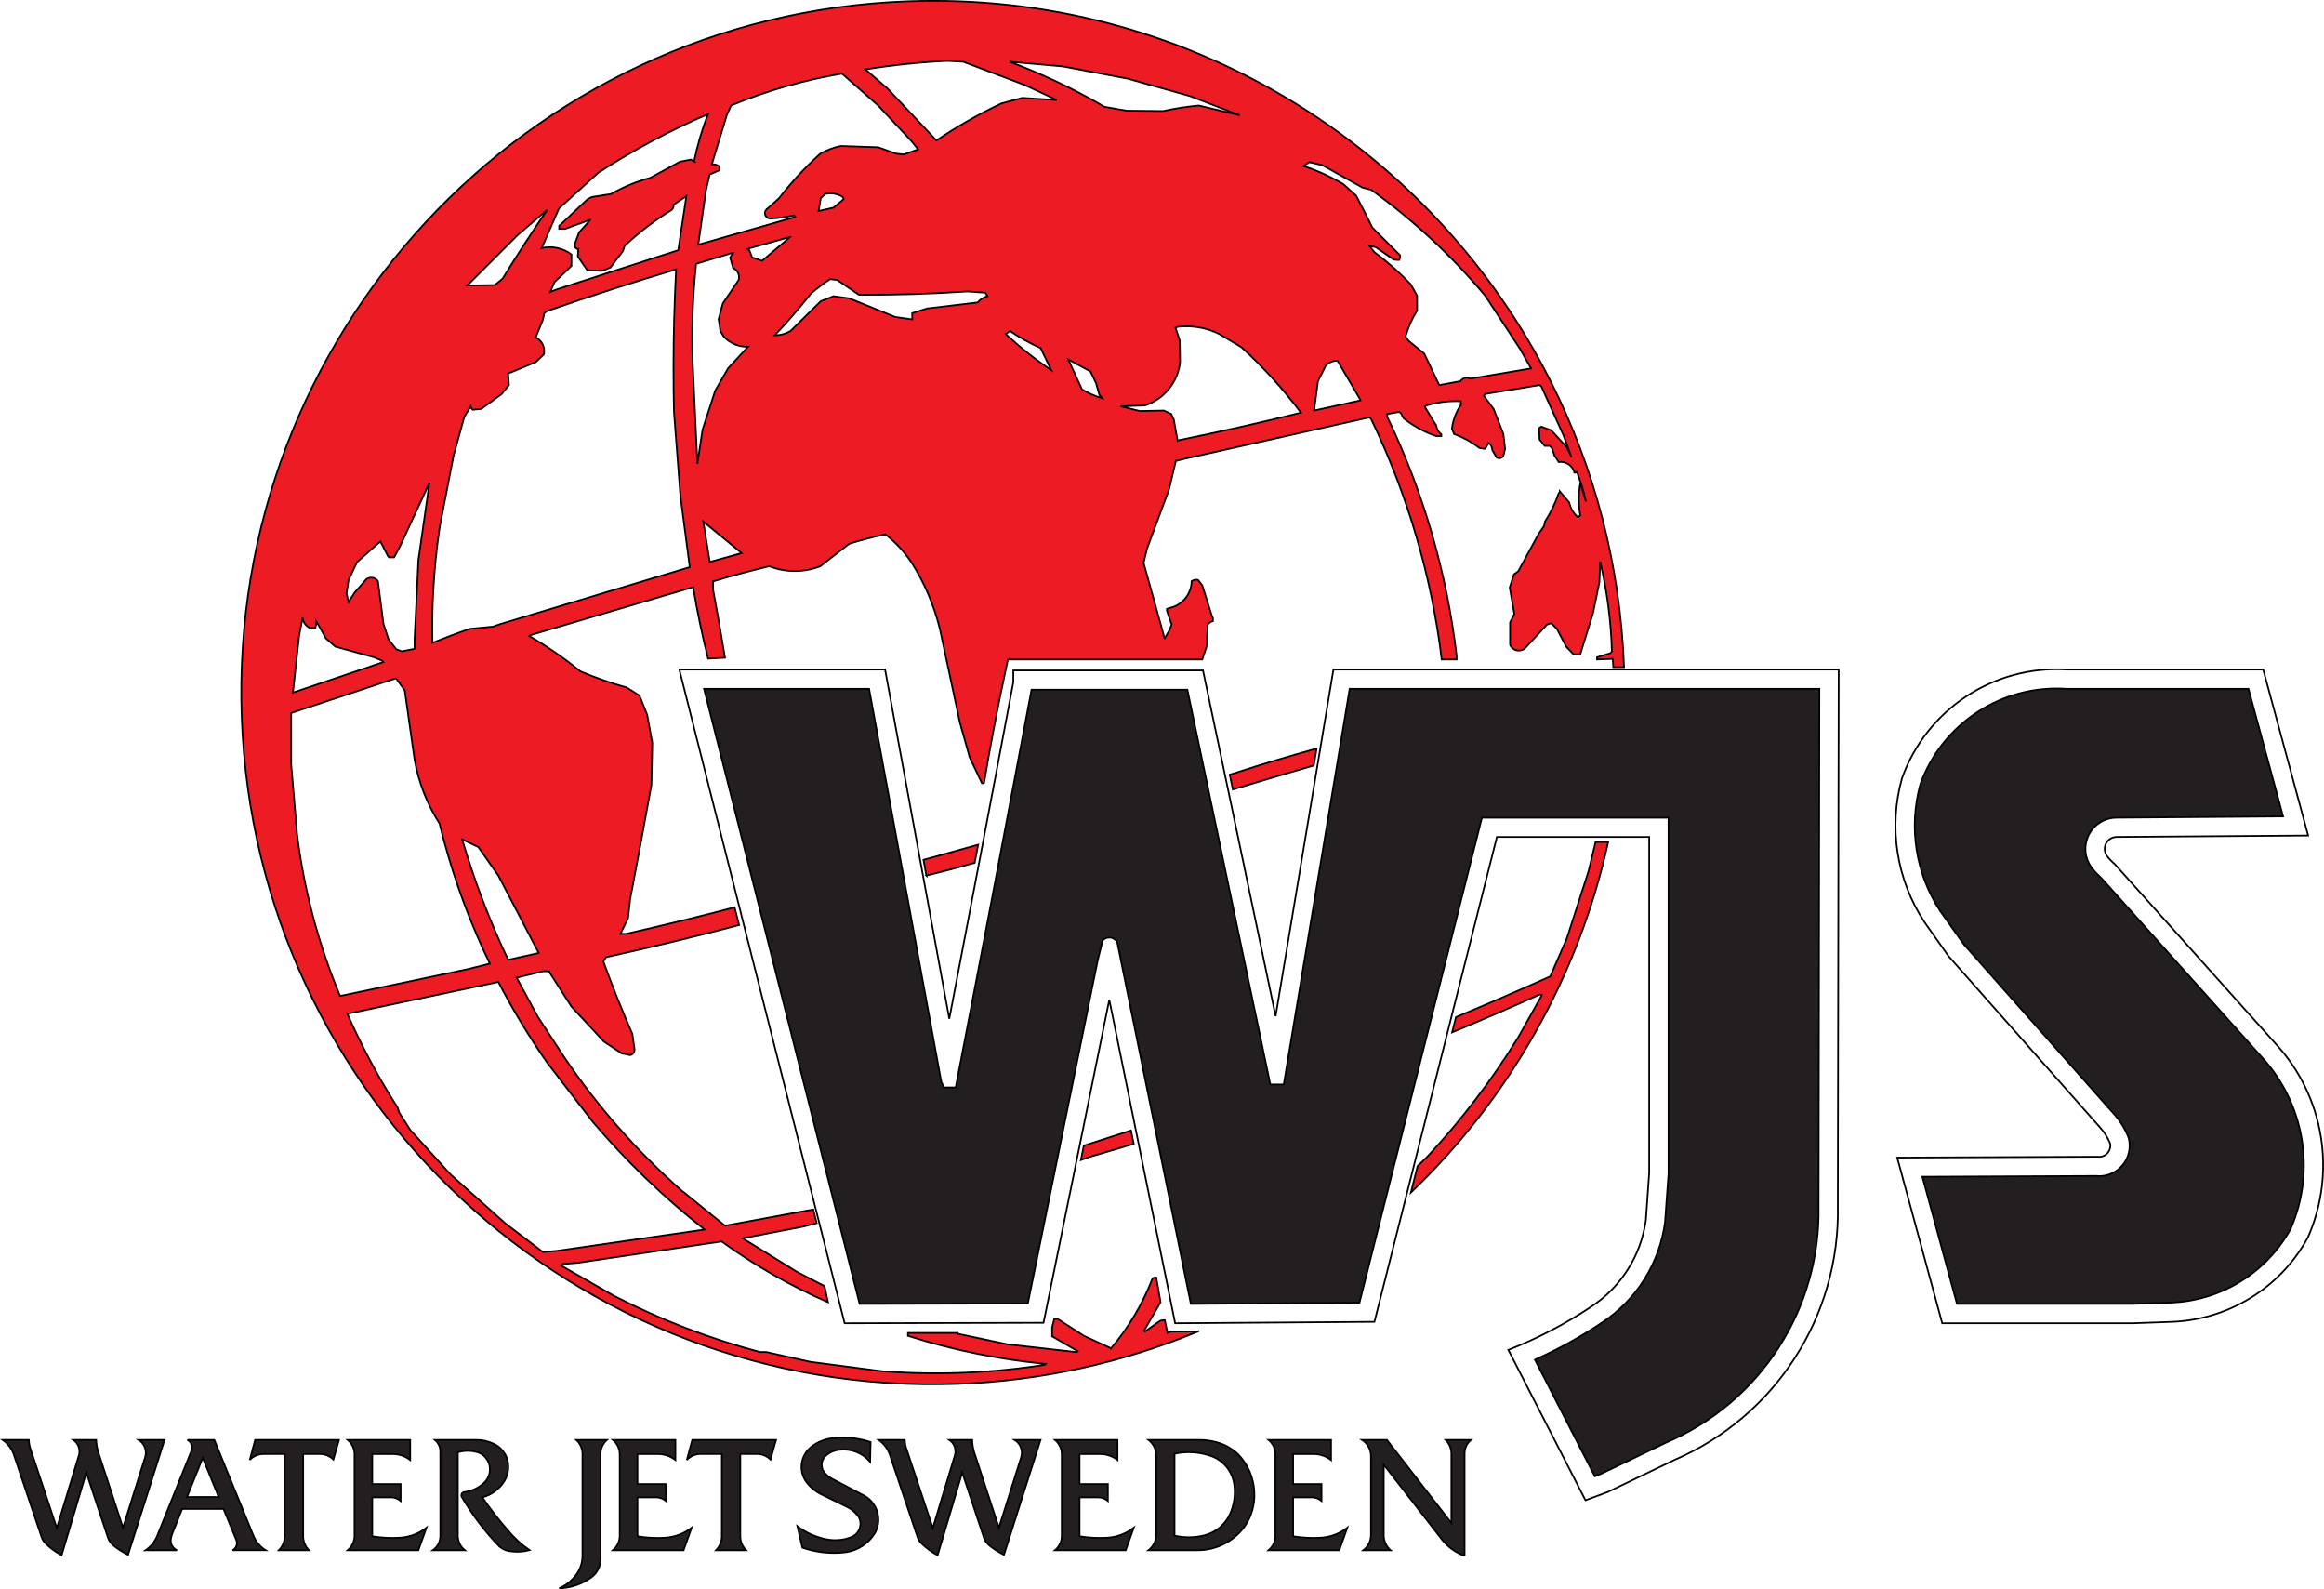 <?xml version="1.0" encoding="UTF-8" standalone="no"?>
<svg
   version="1.1"
   width="294.692"
   height="201.476"
   id="svg998"
   viewBox="0 0 294.692 201.476"
   sodipodi:docname="wjs.svg"
   inkscape:version="1.1 (c68e22c387, 2021-05-23)"
   xmlns:inkscape="http://www.inkscape.org/namespaces/inkscape"
   xmlns:sodipodi="http://sodipodi.sourceforge.net/DTD/sodipodi-0.dtd"
   xmlns="http://www.w3.org/2000/svg"
   xmlns:svg="http://www.w3.org/2000/svg">
  <defs
     id="defs1002" />
  <sodipodi:namedview
     id="namedview1000"
     pagecolor="#ffffff"
     bordercolor="#666666"
     borderopacity="1.0"
     inkscape:pageshadow="2"
     inkscape:pageopacity="0.0"
     inkscape:pagecheckerboard="0"
     showgrid="false"
     fit-margin-top="0"
     fit-margin-left="0"
     fit-margin-right="0"
     fit-margin-bottom="0"
     inkscape:zoom="3.5984378"
     inkscape:cx="147.42509"
     inkscape:cy="100.73816"
     inkscape:window-width="1920"
     inkscape:window-height="1017"
     inkscape:window-x="-8"
     inkscape:window-y="-8"
     inkscape:window-maximized="1"
     inkscape:current-layer="svg998" />
  <path
     d="m 20.863,182.549 -4.63,14.569 c -0.7,-0.35 -1.35,-0.77 -1.95,-1.27 -0.28,-0.25 -0.49,-0.569 -0.6,-0.919 l -2.74,-8.25 -3.13,10.489 c -0.73,-0.389 -1.41,-0.88 -2,-1.46 -0.27,-0.25 -0.46,-0.569 -0.57,-0.92 l -3.47,-10.319 c -0.26,-0.781 -0.76,-1.451 -1.43,-1.92 H 3.653 c 0.02,0.389 0.09,0.779 0.21,1.15 l 3.34,10.029 2.79,-9.179 c 0.24,-0.75 -0.05,-1.56 -0.7,-2 h 2.9 c 0.02,0.52 0.11,1.039 0.26,1.539 l 3.14,9.6 2.81,-8.94 c 0.26,-0.83 -0.08,-1.739 -0.82,-2.199 z M 286.753,133.969 c 5.46,5.899 6.92,14.48 3.7,21.85 -3.1,5.599 -8.93,9.15 -15.33,9.329 l -4.73,0.16 h -22.24 l -4.39,-16.12 22.02,-0.1 c 2.13,0.22 4.03,-1.329 4.24,-3.46 0.05,-0.449 0.01,-0.909 -0.1,-1.349 -0.41,-1.08 -1.01,-2.08 -1.78,-2.951 l -19.11,-21.589 -2.99,-4.21 c -3.13,-4.761 -4.05,-10.64 -2.53,-16.131 2.79,-7.699 10.34,-12.619 18.51,-12.07 h 23.09 l 4.39,16.181 -21.22,0.159 c -2.19,0.071 -3.91,1.89 -3.84,4.08 0.02,0.781 0.28,1.531 0.73,2.17 0.38,0.52 0.82,0.991 1.3,1.41 z m -56.05,-46.641 -0.1,65.59 c 0.28,12.98 -7.35,24.841 -19.29,29.95 l -8.39,4.03 -0.7,0.261 -7.59,-14.781 c 2.95,-1.32 5.78,-2.88 8.46,-4.67 4.41,-2.88 7.34,-7.549 8.04,-12.77 l 0.44,-6.15 v -45.12 h -23.66 l -15.53,61.491 -21.38,0.149 -9.34,-45.89 c -0.05,-0.09 -0.11,-0.159 -0.19,-0.23 -0.46,-0.449 -1.2,-0.44 -1.65,0.031 l -0.62,2.489 -8.87,43.551 -21.33,0.049 -12.91,-51.04 -6.82,-26.94 H 110.203 l 9.16,49.84 0.35,0.7 h 1.47 c 3.25,-16.799 6.45,-33.609 9.62,-50.43 h 19.76 l 10.52,50.051 h 1.7 l 8.36,-50.161 z m -47.39,95.221 h 3.21 c -0.52,0.429 -0.81,1.069 -0.81,1.739 v 12.96 c -1.15,-0.42 -2.16,-1.15 -2.91,-2.12 l -7.34,-9.44 v 8.93 c 0,0.74 0.31,1.44 0.87,1.92 h -3.46 c 0.62,-0.469 0.98,-1.2 0.97,-1.969 v -9.951 c 0,-0.839 -0.42,-1.62 -1.13,-2.069 h 3.15 l 8.18,10.539 v -8.78 c 0,-0.66 -0.26,-1.29 -0.73,-1.759 z m -12.47,11.139 -1.02,2.85 h -8.97 c 0.55,-0.45 0.87,-1.12 0.87,-1.83 v -10.33 c 0,-0.71 -0.32,-1.38 -0.87,-1.829 h 7.93 v 2.549 c -0.62,-0.48 -1.38,-0.75 -2.16,-0.75 h -2.65 v 3.8 h 3.6 v 2.131 c -0.35,-0.29 -0.78,-0.451 -1.23,-0.451 h -2.37 v 4.94 c 1.16,0.19 2.34,0.25 3.51,0.181 1.22,-0.071 2.39,-0.511 3.36,-1.261 z m -14.87,-1.75 c 0.53,-1.179 0.71,-2.5 0.52,-3.779 -0.23,-1.571 -1.28,-2.911 -2.75,-3.5 -1.54,-0.581 -3.21,-0.701 -4.81,-0.351 v 10.38 c 1.24,0.281 2.53,0.27 3.76,-0.029 1.45,-0.36 2.66,-1.36 3.28,-2.721 z m 3.08,-2.75 c 0.08,1.58 -0.37,3.14 -1.29,4.42 -1.4,1.861 -3.6,2.941 -5.93,2.93 h -6.2 c 0.63,-0.48 0.99,-1.23 0.99,-2.02 v -9.94 c 0.01,-0.79 -0.36,-1.549 -0.99,-2.029 h 6.44 c 0.59,0 1.19,0.059 1.77,0.19 1.2,0.239 2.3,0.81 3.18,1.659 1.24,1.29 1.96,3 2.03,4.79 z m -15.29,4.5 -1.02,2.85 h -8.97 c 0.55,-0.45 0.87,-1.12 0.86,-1.83 v -10.33 c 0,-0.71 -0.31,-1.38 -0.86,-1.829 h 7.93 v 2.549 c -0.62,-0.48 -1.38,-0.75 -2.16,-0.75 h -2.65 v 3.8 h 3.59 v 2.131 c -0.35,-0.29 -0.78,-0.451 -1.23,-0.451 h -2.36 v 4.94 c 1.16,0.19 2.34,0.25 3.51,0.181 1.22,-0.071 2.39,-0.511 3.36,-1.261 z m -11.82,-11.139 -4.64,14.569 c -0.7,-0.35 -1.35,-0.77 -1.95,-1.27 -0.28,-0.25 -0.48,-0.569 -0.6,-0.919 l -2.74,-8.25 -3.12,10.489 c -0.74,-0.389 -1.41,-0.88 -2.01,-1.46 -0.27,-0.25 -0.46,-0.569 -0.57,-0.92 l -3.47,-10.319 c -0.26,-0.781 -0.76,-1.451 -1.43,-1.92 h 3.31 c 0.02,0.389 0.09,0.779 0.22,1.15 l 3.34,10.029 2.78,-9.179 c 0.24,-0.75 -0.04,-1.56 -0.69,-2 h 2.9 c 0.02,0.52 0.1,1.039 0.25,1.539 l 3.14,9.6 2.82,-8.94 c 0.26,-0.839 -0.08,-1.739 -0.83,-2.199 z m -22.3,7.099 c 1.65,0.95 2.23,3.06 1.3,4.72 -0.81,1.311 -2.16,2.201 -3.69,2.42 -1.86,0.23 -3.74,0.031 -5.51,-0.58 l -0.63,-2.71 c 1.03,0.781 2.21,1.33 3.47,1.6 0.52,0.13 1.06,0.181 1.6,0.15 0.71,-0.02 1.4,-0.19 2.03,-0.509 0.02,-0.011 0.04,-0.02 0.05,-0.031 0.84,-0.529 1.1,-1.63 0.57,-2.469 -0.37,-0.511 -0.87,-0.931 -1.44,-1.201 l -3.33,-1.629 c -0.63,-0.311 -1.18,-0.75 -1.63,-1.291 -1.13,-1.29 -1.06,-3.24 0.16,-4.45 0.73,-0.67 1.64,-1.11 2.61,-1.29 1.74,-0.26 3.52,-0.11 5.19,0.441 l -0.06,2.509 c -0.93,-1.1 -2.34,-1.669 -3.77,-1.54 -0.62,0.04 -1.22,0.261 -1.71,0.65 -0.67,0.48 -0.85,1.39 -0.43,2.091 0.29,0.409 0.67,0.739 1.11,0.96 l 3.87,2.029 z m -11.24,-7.099 -0.7,2.489 c -0.45,-0.45 -1.07,-0.7 -1.71,-0.7 h -2.12 v 10.401 c -0.01,0.67 0.26,1.319 0.74,1.799 h -3.82 c 0.47,-0.48 0.74,-1.129 0.74,-1.799 v -10.401 h -2.69 c -0.66,0 -1.3,0.27 -1.75,0.75 l 0.69,-2.539 z m -10.7,11.139 -1.02,2.85 h -8.97 c 0.55,-0.45 0.87,-1.12 0.87,-1.83 v -10.33 c 0,-0.71 -0.32,-1.38 -0.87,-1.829 h 7.93 v 2.549 c -0.62,-0.48 -1.38,-0.75 -2.16,-0.75 h -2.65 v 3.8 h 3.6 v 2.131 c -0.35,-0.29 -0.78,-0.451 -1.23,-0.451 h -2.37 v 4.94 c 1.16,0.19 2.34,0.261 3.52,0.181 1.22,-0.081 2.38,-0.511 3.35,-1.261 z m -14.63,-11.139 h 3.89 c -0.52,0.449 -0.81,1.11 -0.81,1.799 v 13.3 c 0.01,0.89 -0.4,1.741 -1.11,2.29 -1.2,0.89 -2.65,1.381 -4.14,1.43 0.68,-0.29 1.3,-0.729 1.8,-1.28 0.75,-0.78 1.16,-1.809 1.16,-2.889 v -12.851 c 0,-0.689 -0.28,-1.339 -0.79,-1.799 z m -5.92,13.98 c -0.76,0.199 -1.55,0.25 -2.33,0.15 -0.55,-0.04 -1.07,-0.25 -1.49,-0.61 -1.84,-1.89 -3.45,-4 -4.77,-6.281 -0.04,-0.06 -0.06,-0.12 -0.06,-0.19 -0.02,-0.22 0.14,-0.419 0.37,-0.439 0.95,-0.11 1.84,-0.531 2.53,-1.19 0.22,-0.21 0.4,-0.46 0.52,-0.75 0.52,-1.161 -0.01,-2.531 -1.18,-3.04 -0.87,-0.301 -1.81,-0.321 -2.69,-0.061 v 10.57 c 0,0.721 0.33,1.4 0.9,1.85 h -4.07 c 0.59,-0.41 0.95,-1.089 0.95,-1.81 v -10.699 c 0.01,-0.571 -0.25,-1.12 -0.69,-1.48 h 5.33 c 0.73,0 1.44,0.17 2.1,0.48 0.87,0.389 1.53,1.15 1.78,2.069 0.22,0.88 0.1,1.811 -0.35,2.601 -0.63,1.049 -1.65,1.819 -2.84,2.129 0.98,1.44 2.05,2.82 3.19,4.13 0.81,0.98 1.75,1.85 2.8,2.571 z m -13.08,-2.841 -1.02,2.85 h -8.97 c 0.55,-0.45 0.87,-1.12 0.87,-1.83 v -10.33 c 0,-0.71 -0.32,-1.38 -0.87,-1.829 h 7.93 v 2.549 c -0.62,-0.48 -1.38,-0.75 -2.16,-0.75 h -2.65 v 3.8 h 3.6 v 2.131 c -0.35,-0.29 -0.78,-0.451 -1.23,-0.451 h -2.37 v 4.94 c 1.16,0.19 2.34,0.25 3.51,0.181 1.22,-0.071 2.39,-0.511 3.36,-1.261 z m -11.09,-11.139 -0.71,2.489 c -0.45,-0.45 -1.07,-0.7 -1.71,-0.7 h -2.12 v 10.401 c -0.01,0.67 0.26,1.319 0.74,1.799 h -3.82 c 0.47,-0.48 0.74,-1.129 0.74,-1.799 v -10.401 h -2.68 c -0.66,0 -1.3,0.27 -1.75,0.75 l 0.68,-2.539 z m -15.25,7.239 -2.03,-4.969 -1.99,4.969 z m 5.96,6.75 h -4.2 c 0.48,-0.259 0.68,-0.83 0.46,-1.33 l -1.61,-3.909 h -5.25 l -1.25,3.15 c -0.09,0.21 -0.15,0.44 -0.18,0.669 -0.08,0.59 0.24,1.17 0.78,1.42 h -3.99 c 0.66,-0.44 1.17,-1.06 1.47,-1.79 l 4.38,-10.89 0.05,-0.179 c 0.06,-0.471 -0.18,-0.92 -0.6,-1.13 h 3.42 l 4.97,12.159 c 0.31,0.761 0.85,1.4 1.55,1.83 z"
     style="fill:#231f20;fill-rule:evenodd"
     id="path899" />
  <path
     d="m 69.393,26.598 -3.78,3.23 -6.36,6.371 3.5,-0.06 0.98,-0.811 c 1.82,-2.96 3.7,-5.87 5.66,-8.73 z m 23.35,5.5 -4.47,1.351 c -0.25,2.33 -0.4,4.679 -0.46,7.02 -0.05,1.81 -0.04,3.629 0.02,5.44 l 0.6,12.89 0.65,-4.321 1.61,-4.96 1.62,-2.81 2.54,-2.75 c -1.17,0.04 -2.29,-0.429 -3.08,-1.29 l -0.43,-0.699 -0.22,-1.511 0.54,-2 2,-2.96 c 0.18,-0.609 -0.12,-1.25 -0.7,-1.509 l -0.38,-1.35 0.38,-0.541 z m -7.26,8.34 c 0.06,-2.1 0.14,-4.199 0.25,-6.29 -2.74,0.821 -5.47,1.671 -8.2,2.551 -2.72,0.879 -5.43,1.79 -8.14,2.73 l -0.38,0.27 -0.16,0.81 -0.92,2.27 c 0.8,0.389 1.22,1.279 1.03,2.15 l -1.03,0.98 -3.5,1.449 0.1,1.461 -0.91,1.13 -2.59,1.889 -1.08,0.111 c -0.15,-0.101 -0.25,-0.261 -0.27,-0.44 l -0.81,1.349 -1.35,4.861 -1.78,9.17 c -0.39,2.649 -0.65,5.31 -0.8,7.969 -0.12,2.211 -0.16,4.421 -0.11,6.64 1.56,-0.63 3.14,-1.23 4.74,-1.779 l 2.91,-0.27 1.08,-0.371 2.97,-0.89 20.93,-6.29 -1.19,-9.06 -0.81,-10.619 c -0.09,-3.931 -0.08,-7.861 0.02,-11.781 z m -8.61,-5.77 9.13,-2.949 1.03,-6.851 -1.62,1.081 c 0.03,0.239 -0.05,0.48 -0.22,0.649 -2.15,1.32 -4.16,2.851 -5.99,4.581 l -0.21,0.649 -1.59,2.09 -1.02,0.42 -1.9,-0.05 -1.21,-1.759 0.06,-0.971 h -0.17 l -0.27,-0.22 v -0.429 l 0.54,-1.451 1.46,-1.62 -3.24,1.18 h -0.75 v -0.37 l 3.61,-3.4 0.54,-0.27 2.43,-0.38 c 1.56,-0.899 3.22,-1.589 4.96,-2.049 l 3.78,-2.051 1.4,-0.27 0.38,0.27 c 0.42,-2.06 1.01,-4.08 1.78,-6.04 -4.84,2.091 -9.49,4.58 -13.92,7.44 l -4.99,4.54 -2.18,5.011 c 1.31,-0.301 2.69,0 3.77,0.81 v 1.46 l -2.15,2.049 -0.54,1.241 0.86,-0.33 5.89,-1.9 z m 13.39,-13.84 c 0.35,-0.029 0.69,0.061 0.97,0.27 v 0.48 l -1.24,0.54 -0.48,2.05 -0.97,6.85 3.6,-1.029 8.69,-2.48 -0.16,-0.21 c -0.96,0.23 -1.95,0.369 -2.94,0.409 -0.26,0.02 -0.5,-0.11 -0.64,-0.33 -0.19,-0.329 -0.09,-0.75 0.24,-0.949 l 1.45,-1.29 c 1.57,-2.041 3.33,-3.94 5.24,-5.661 0.81,-0.449 1.68,-0.779 2.58,-0.969 l 4.75,0.159 2.27,0.81 0.97,0.11 1.83,-0.65 -0.92,-1.13 -4.15,-4.43 -4.58,-4.04 C 101.943,10.148 97.223,11.498 92.693,13.378 l -0.54,1.24 z m 2.89,94.201 0.57,2.25 c -5.6,1.469 -11.23,2.829 -16.89,4.079 l -0.32,0.54 c 1.12,3.1 2.35,6.151 3.67,9.171 l 0.27,1.889 c 0.07,0.37 -0.17,0.73 -0.54,0.81 l -1.08,-0.219 -2.27,-1.511 -4.1,-4.42 -2.8,-4.37 v -0.109 h -0.81 l -3.34,0.81 2.69,4.96 3.35,5.129 c 4.18,6.181 9.13,11.82 14.72,16.77 l 5.66,4.581 10.2,-1.88 c 0.33,-0.051 0.66,-0.1 0.99,-0.171 l 0.44,1.731 -1.65,0.429 -7.6,1.46 -0.11,0.051 6.9,4.259 3.45,1.781 0.44,2.049 c -4.76,-2.08 -9.28,-4.66 -13.49,-7.709 l -18.17,2.699 -1.95,0.16 -0.21,0.21 6.69,3.83 c 5.89,3.031 12.1,5.42 18.5,7.121 h 0.81 l 5.55,1.239 9.12,1.19 c 6.89,0.53 13.82,0.25 20.65,-0.809 l 0.11,-0.111 c -5.93,-0.57 -11.79,-1.759 -17.47,-3.56 v -0.369 h 6.31 v 0.099 l 6.36,1.35 8.63,0.971 h 0.11 l 0.11,-0.11 -3.24,-1.881 v -1.139 l 0.07,-0.29 0.2,-0.781 h 0.43 l 3.34,2.15 3.29,1.51 0.11,0.11 c 2.25,-2.65 4.04,-5.659 5.29,-8.9 l 0.21,-0.109 h 0.27 l 0.54,3.129 -2.1,3.621 0.11,0.1 1.89,-1.341 c 0.2,-0.1 0.42,-0.13 0.64,-0.11 l 0.33,1.621 c 0.15,-0.06 0.29,-0.111 0.44,-0.17 l 3.48,-0.031 c -9.67,4.02 -19.98,6.27 -30.44,6.661 -48.41,1.77 -89.09,-36.02 -90.86,-84.431 C 28.873,42.618 66.673,1.938 115.073,0.168 150.443,-1.132 181.693,18.708 196.643,48.378 c 5.51,10.921 8.81,23.18 9.29,36.21 h -1.36 c -0.02,-0.349 -0.05,-0.699 -0.08,-1.05 l -1.99,0.07 v -0.27 l 1.73,-0.539 0.16,-0.221 c -0.11,-3.839 -0.61,-7.649 -1.49,-11.39 l -0.09,2.6 -0.81,3.94 -1.62,5.23 h -0.86 l -0.92,-0.969 -1.19,-2.27 -0.7,-0.701 -0.54,0.161 -2.86,3.08 c -0.06,0.04 -0.13,0.079 -0.2,0.109 -0.62,0.291 -1.35,0.021 -1.63,-0.6 v -2.859 l 0.54,-1.071 -0.59,-3.349 0.54,-1.67 0.54,-0.381 2.58,-4.739 0.71,-1.031 0.1,-0.54 c 0.72,-1.11 1.3,-2.309 1.73,-3.559 l 0.16,-0.211 v -0.059 l 1.19,1.4 c 0.15,0.739 0.55,1.409 1.13,1.889 l 0.27,-0.269 c -0.24,-1.341 -0.24,-2.701 0,-4.04 l 0.72,2.299 c -0.29,-1.31 -0.69,-2.589 -1.19,-3.839 v 0.129 c -0.08,0.061 -0.18,0.081 -0.27,0.061 -0.22,-0.891 -1.08,-1.48 -1.99,-1.351 l -0.54,-0.81 -0.33,-0.969 -0.27,-0.27 h -0.64 l -0.65,-0.81 -0.05,-1.181 v -0.27 l 0.27,-0.17 1.24,0.44 1.99,2.15 0.6,1.281 -0.98,-2.681 -2.85,-6.31 -0.22,-0.159 -6.9,1.13 -0.17,0.219 1.24,1.67 1.24,3.18 0.22,1.891 -0.22,0.859 c -0.01,0.031 -0.03,0.06 -0.05,0.09 -0.19,0.26 -0.55,0.321 -0.81,0.131 l -0.54,-0.92 c -0.01,-0.37 -0.18,-0.711 -0.48,-0.921 l -0.43,0.761 -0.71,-0.11 c -0.98,-0.75 -2.07,-1.35 -3.23,-1.781 l -0.27,-0.65 c 0.12,-1.06 0.49,-2.069 1.08,-2.959 h 0.05 v -0.541 c -1.48,-0.069 -2.95,0.11 -4.37,0.541 l -0.21,0.16 1.45,2.369 c 0.07,0.44 0.3,0.85 0.65,1.131 v 0.219 h -0.65 c -1.5,-0.509 -2.91,-1.279 -4.15,-2.27 l -0.32,-0.64 -0.22,-0.159 -1.51,0.27 v 0.369 c 4.58,9.531 7.55,19.76 8.79,30.26 v 0.49 h -1.89 c -1.29,-10.579 -4.32,-20.88 -8.95,-30.48 l -0.21,-0.21 -23.36,5.23 -1.08,0.27 h -0.11 l -0.86,3.611 -2.8,7.549 -0.43,1.78 2.58,9.281 v 0.16 l 0.11,0.11 0.6,-1.031 0.27,-0.699 -0.6,-1.721 v -0.27 l 0.87,-0.27 c 1.34,-0.52 2.24,-1.8 2.26,-3.239 0.24,-0.161 0.53,-0.221 0.81,-0.161 l 0.54,0.701 1.19,3.779 c 0.15,0.221 0.21,0.491 0.16,0.75 -0.26,0.051 -0.5,0.21 -0.65,0.431 l -0.16,2.81 -0.54,1.619 h -24.65 c -0.09,0.401 -0.17,0.79 -0.25,1.191 -1.03,4.799 -1.96,9.61 -2.77,14.449 -0.08,0.06 -0.18,0.08 -0.27,0.051 l -1.56,-3.29 -1.24,-4.421 -2.54,-11.869 c -0.73,-2.96 -1.93,-5.781 -3.56,-8.361 -0.91,-1.38 -2.04,-2.599 -3.34,-3.61 -1.55,0.321 -3.08,0.721 -4.59,1.19 l -3.66,2.85 c -2.08,0.81 -4.4,0.81 -6.48,0 -2.35,0.56 -4.69,1.19 -7.01,1.891 h -0.11 v 1.08 c 0.53,2.869 1.04,5.75 1.51,8.63 l -2.15,0.109 c -0.75,-2.989 -1.38,-6.02 -1.89,-9.06 l -20.66,6.091 -0.11,0.11 c 2.27,1.319 4.44,2.819 6.48,4.479 1.91,0.8 3.87,1.49 5.87,2.05 l 1.62,1.02 0.97,2.43 0.65,3.561 -0.11,5.339 c -0.87,4.82 -1.77,9.641 -2.69,14.451 l -0.27,2.429 -0.97,1.991 h 0.7 c 4.61,-1.041 9.21,-2.161 13.78,-3.36 z m -24.84,5.79 -5.12,-9.81 -2.54,-3.62 -2.05,-0.971 c 1.54,5.23 3.49,10.33 5.83,15.261 z m -11.98,-14.1 c -0.21,-0.761 -0.4,-1.52 -0.59,-2.29 -1.58,-2.48 -2.67,-5.25 -3.18,-8.15 l -1.24,-8.741 -1.08,-1.509 h -0.16 l -12.19,4.049 -0.97,0.32 v 6.47 l 0.75,8.9 c 0.88,7.051 2.71,13.951 5.45,20.5 l 16.18,-3.4 2.81,-0.7 c -2.4,-4.96 -4.34,-10.139 -5.78,-15.449 z m -19.19,-18.911 11.48,-3.879 -0.16,-0.161 -1.02,-0.43 -4.91,-1.349 -1.19,-1.031 -1.24,-2.21 v 0.33 l -0.11,0.53 h -0.7 c -0.53,-0.24 -0.88,-0.76 -0.91,-1.34 l -0.44,2.261 z m 13.8,-5.23 1.62,-0.319 v -1.19 l 0.31,-6.31 0.18,-3.77 1.4,-9.77 -3.78,8.149 -0.7,1.291 h -0.65 l -0.16,-0.21 -0.91,-1.781 -0.06,0.1 h -0.11 l -2.8,2.48 -1.08,2.27 -0.27,1.73 0.27,1.071 0.76,-1.18 1.51,-1.73 c 0.48,-0.321 1.12,-0.201 1.45,0.27 l 0.7,5.399 0.65,1.991 0.97,1.239 z m 73.09,24.51 -0.44,2.301 c -2.03,0.58 -4.08,1.12 -6.13,1.62 l -0.36,-2 0.99,-0.27 c 1.98,-0.551 3.96,-1.1 5.94,-1.651 z m 19.38,36.231 0.35,1.719 c -0.25,0.07 -0.5,0.141 -0.75,0.21 l -4.96,1.46 c -0.33,0.12 -0.66,0.241 -0.99,0.361 l 0.37,-1.83 z m 23.54,-48.421 -0.36,2.151 c -3.43,1 -6.85,2.009 -10.27,3.039 l -0.39,-1.88 0.83,-0.259 c 3.38,-1.091 6.77,-2.101 10.19,-3.051 z m -96.32,63.68 18.71,-2.7 c -5.15,-4.05 -9.88,-8.61 -14.13,-13.59 l -5.82,-7.549 c -2.29,-3.281 -4.36,-6.701 -6.2,-10.25 l -19.15,4.04 c 1.82,4.11 3.94,8.079 6.36,11.869 l 0.22,0.651 1.4,2.21 5.13,5.659 6.95,6.2 4.75,3.621 z m 19.52,-87.379 3.89,-1.081 -4.86,-3.99 0.81,5.071 z m 6.48,-38.13 3.5,-2.971 h -0.16 l -5.23,1.46 0.27,0.161 0.38,0.969 h 0.16 z m 10.35,-7.821 -0.11,-0.27 c -0.67,-0.429 -1.49,-0.569 -2.26,-0.38 l -0.54,0.541 -0.27,1.62 1.89,-0.431 z m 18.23,12.301 -0.27,-0.441 -2.26,-0.159 c -4.58,0.31 -9.17,0.449 -13.76,0.429 l -2.75,-1.88 -0.91,-0.109 c -0.85,0.56 -1.66,1.169 -2.43,1.83 -1.45,1.83 -2.98,3.6 -4.59,5.29 0.7,0 1.39,-0.19 2,-0.54 l 3.83,-3.781 1.62,-0.639 1.99,0.27 5.83,2.369 2.26,0.321 -0.1,-0.051 v -0.759 l 1.88,-0.591 6.42,-0.76 c 0.32,-0.39 0.75,-0.669 1.24,-0.799 z m 8.09,9.38 -1.35,-2.801 c -1.35,-0.599 -2.65,-1.329 -3.88,-2.159 l -0.54,0.379 c 1.8,1.681 3.73,3.21 5.77,4.581 z m -3.67,-34.52 4.37,0.27 -4.04,-1.891 -7.82,-2.96 -2.05,-0.109 c -3.47,0.17 -6.93,0.529 -10.36,1.08 l 2.81,2.429 6.2,6.58 c 2.62,-1.779 5.38,-3.35 8.25,-4.7 z m 10.14,38.08 -0.37,-0.431 -0.43,-1.509 -0.71,-1.461 -2.8,-1.51 1.73,3.78 c 0.81,0.49 1.68,0.87 2.58,1.131 z m 12.25,-37.111 5.18,1.24 -6.26,-2.419 -7.93,-2.221 -8.25,-1.56 -6.74,-0.59 c 4.16,1.561 8.18,3.471 12.02,5.71 l 2.81,0.491 4.64,0.049 c 1.49,-0.33 3.01,-0.56 4.53,-0.7 z m 12.94,38.941 c -2.25,-3 -4.78,-5.781 -7.55,-8.301 l -2.8,-1.67 c -1.62,-0.799 -3.44,-1.12 -5.24,-0.919 l -0.32,0.109 0.54,1.61 0.05,2.761 c -0.28,2.549 -2.03,4.699 -4.47,5.5 l -3.08,0.1 2.43,0.599 3.07,-0.059 0.92,0.44 0.33,0.699 0.48,2.69 0.05,-0.05 c 5.22,-1.06 10.42,-2.23 15.59,-3.509 z m 7.55,-1.56 v -0.051 l -2.91,-4.969 c -0.57,-0.02 -1.13,0.219 -1.51,0.65 l -0.97,1.939 -0.49,3.721 z m 21.63,-4.051 -1.4,-2.48 -4.42,-6.739 c -4.24,-5.071 -9.1,-9.58 -14.46,-13.431 l -1.08,-0.27 -5.12,-2.859 -1.62,-0.371 -0.75,0.48 c 1.77,0.601 3.46,1.371 5.07,2.32 l 1.61,1.461 c 0.7,1.34 1.39,2.679 2.05,4.039 l 3.51,3.51 c 0.03,0.201 -0.01,0.411 -0.11,0.59 h -0.27 l -0.43,-0.049 -2.27,-1.571 -0.8,-0.159 0.64,0.81 c 1.65,1.21 3.18,2.569 4.59,4.049 l 0.81,1.451 v 1.889 c -0.64,1.02 -1.13,2.131 -1.46,3.29 l 0.38,0.54 1.99,1.62 1.89,3.991 2.7,-0.491 c 0.27,-0.419 0.81,-0.549 1.24,-0.319 z m 8.18,60.04 h 1.6 c -3.75,16.96 -12.46,32.431 -25.01,44.44 l 0.84,-3.35 c 0.4,-0.369 0.79,-0.75 1.18,-1.13 4.36,-4.67 8.24,-9.77 11.59,-15.21 l 2.97,-5.29 v -0.1 h -0.32 c -3.66,1.651 -7.34,3.24 -11.04,4.781 l 0.49,-1.94 c 4.01,-1.67 7.99,-3.391 11.95,-5.161 l 2.1,-4.799 2.75,-8.52 c 0.29,-1.241 0.59,-2.48 0.9,-3.721 z"
     style="fill:#ed1c24;fill-rule:evenodd"
     id="path901" />
  <g
     id="Layer1000"
     transform="translate(-582.917,-176.028)">
    <path
       d="m 734.87,344.816 -3.48,0.031 c -0.15,0.059 -0.29,0.11 -0.44,0.17 l -0.33,-1.621 c -0.22,-0.02 -0.44,0.01 -0.64,0.11 l -1.89,1.341 -0.11,-0.1 2.1,-3.621 -0.54,-3.129 H 729.27 l -0.21,0.109 c -1.25,3.241 -3.04,6.25 -5.29,8.9 l -0.11,-0.11 -3.29,-1.51 -3.34,-2.15 h -0.43 l -0.2,0.781 -0.07,0.29 v 1.139 l 3.24,1.881 -0.11,0.11 h -0.11 l -8.63,-0.971 -6.36,-1.35 v -0.099 h -6.31 v 0.369 c 5.68,1.801 11.54,2.99 17.47,3.56 l -0.11,0.111 c -6.83,1.059 -13.76,1.339 -20.65,0.809 l -9.12,-1.19 -5.55,-1.239 h -0.81 c -6.4,-1.701 -12.61,-4.09 -18.5,-7.121 l -6.69,-3.83 0.21,-0.21 1.95,-0.16 18.17,-2.699 c 4.21,3.049 8.73,5.629 13.49,7.709 l -0.44,-2.049 -3.45,-1.781 -6.9,-4.259 0.11,-0.051 7.6,-1.46 1.65,-0.429 -0.44,-1.731 c -0.33,0.071 -0.66,0.12 -0.99,0.171 l -10.2,1.88 -5.66,-4.581 c -5.59,-4.95 -10.54,-10.589 -14.72,-16.77 l -3.35,-5.129 -2.69,-4.96 3.34,-0.81 h 0.81 v 0.109 l 2.8,4.37 4.1,4.42 2.27,1.511 1.08,0.219 c 0.37,-0.08 0.61,-0.44 0.54,-0.81 l -0.27,-1.889 c -1.32,-3.02 -2.55,-6.071 -3.67,-9.171 l 0.32,-0.54 c 5.66,-1.25 11.29,-2.61 16.89,-4.079 l -0.57,-2.25 c -4.57,1.199 -9.17,2.319 -13.78,3.36 H 661.59 l 0.97,-1.991 0.27,-2.429 c 0.92,-4.81 1.82,-9.631 2.69,-14.451 l 0.11,-5.339 -0.65,-3.561 -0.97,-2.43 -1.62,-1.02 c -2,-0.56 -3.96,-1.25 -5.87,-2.05 -2.04,-1.66 -4.21,-3.16 -6.48,-4.479 l 0.11,-0.11 20.66,-6.091 c 0.51,3.04 1.14,6.071 1.89,9.06 l 2.15,-0.109 c -0.47,-2.88 -0.98,-5.761 -1.51,-8.63 v -1.08 h 0.11 c 2.32,-0.701 4.66,-1.331 7.01,-1.891 2.08,0.81 4.4,0.81 6.48,0 l 3.66,-2.85 c 1.51,-0.469 3.04,-0.869 4.59,-1.19 1.3,1.011 2.43,2.23 3.34,3.61 1.63,2.58 2.83,5.401 3.56,8.361 l 2.54,11.869 1.24,4.421 1.56,3.29 c 0.09,0.029 0.19,0.009 0.27,-0.051 0.81,-4.839 1.74,-9.65 2.77,-14.449 0.08,-0.401 0.16,-0.79 0.25,-1.191 h 24.65 l 0.54,-1.619 0.16,-2.81 c 0.15,-0.221 0.39,-0.38 0.65,-0.431 0.05,-0.259 -0.01,-0.529 -0.16,-0.75 l -1.19,-3.779 -0.54,-0.701 c -0.28,-0.06 -0.57,0 -0.81,0.161 -0.02,1.439 -0.92,2.719 -2.26,3.239 l -0.87,0.27 v 0.27 l 0.6,1.721 -0.27,0.699 -0.6,1.031 -0.11,-0.11 v -0.16 l -2.58,-9.281 0.43,-1.78 2.8,-7.549 0.86,-3.611 h 0.11 l 1.08,-0.27 23.36,-5.23 0.21,0.21 c 4.63,9.6 7.66,19.901 8.95,30.48 h 1.89 v -0.49 c -1.24,-10.5 -4.21,-20.729 -8.79,-30.26 v -0.369 l 1.51,-0.27 0.22,0.159 0.32,0.64 c 1.24,0.991 2.65,1.761 4.15,2.27 h 0.65 v -0.219 c -0.35,-0.281 -0.58,-0.691 -0.65,-1.131 l -1.45,-2.369 0.21,-0.16 c 1.42,-0.431 2.89,-0.61 4.37,-0.541 v 0.541 H 768.11 c -0.59,0.89 -0.96,1.899 -1.08,2.959 l 0.27,0.65 c 1.16,0.431 2.25,1.031 3.23,1.781 l 0.71,0.11 0.43,-0.761 c 0.3,0.21 0.47,0.551 0.48,0.921 l 0.54,0.92 c 0.26,0.19 0.62,0.129 0.81,-0.131 0.02,-0.03 0.04,-0.059 0.05,-0.09 l 0.22,-0.859 -0.22,-1.891 -1.24,-3.18 -1.24,-1.67 0.17,-0.219 6.9,-1.13 0.22,0.159 2.85,6.31 0.98,2.681 -0.6,-1.281 -1.99,-2.15 -1.24,-0.44 -0.27,0.17 v 0.27 l 0.05,1.181 0.65,0.81 h 0.64 l 0.27,0.27 0.33,0.969 0.54,0.81 c 0.91,-0.129 1.77,0.46 1.99,1.351 0.09,0.02 0.19,0 0.27,-0.061 v -0.129 c 0.5,1.25 0.9,2.529 1.19,3.839 l -0.72,-2.299 c -0.24,1.339 -0.24,2.699 0,4.04 l -0.27,0.269 c -0.58,-0.48 -0.98,-1.15 -1.13,-1.889 l -1.19,-1.4 v 0.059 l -0.16,0.211 c -0.43,1.25 -1.01,2.449 -1.73,3.559 l -0.1,0.54 -0.71,1.031 -2.58,4.739 -0.54,0.381 -0.54,1.67 0.59,3.349 -0.54,1.071 v 2.859 c 0.28,0.621 1.01,0.891 1.63,0.6 0.07,-0.03 0.14,-0.069 0.2,-0.109 l 2.86,-3.08 0.54,-0.161 0.7,0.701 1.19,2.27 0.92,0.969 h 0.86 l 1.62,-5.23 0.81,-3.94 0.09,-2.6 c 0.88,3.741 1.38,7.551 1.49,11.39 l -0.16,0.221 -1.73,0.539 v 0.27 l 1.99,-0.07 c 0.03,0.351 0.06,0.701 0.08,1.05 h 1.36 c -0.48,-13.03 -3.78,-25.289 -9.29,-36.21 -14.95,-29.67 -46.2,-49.51 -81.57,-48.21 -48.4,1.77 -86.2,42.45 -84.42,90.85 1.77,48.411 42.45,86.201 90.86,84.431 10.46,-0.391 20.77,-2.641 30.44,-6.661 z"
       style="fill:none;stroke:#010101;stroke-width:0.216;stroke-linecap:butt;stroke-linejoin:miter;stroke-dasharray:none"
       id="path903" />
    <path
       d="m 673.18,196.856 1.89,-6.21 0.54,-1.24 c 4.53,-1.88 9.25,-3.23 14.08,-4.04 l 4.58,4.04 4.15,4.43 0.92,1.13 -1.83,0.65 -0.97,-0.11 -2.27,-0.81 -4.75,-0.159 c -0.9,0.19 -1.77,0.52 -2.58,0.969 -1.91,1.721 -3.67,3.62 -5.24,5.661 l -1.45,1.29 c -0.33,0.199 -0.43,0.62 -0.24,0.949 0.14,0.22 0.38,0.35 0.64,0.33 0.99,-0.04 1.98,-0.179 2.94,-0.409 l 0.16,0.21 -8.69,2.48 -3.6,1.029 0.97,-6.85 0.48,-2.05 1.24,-0.54 v -0.48 c -0.28,-0.209 -0.62,-0.299 -0.97,-0.27 z"
       style="fill:none;stroke:#010101;stroke-width:0.216;stroke-linecap:butt;stroke-linejoin:miter;stroke-dasharray:none"
       id="path905" />
    <path
       d="m 670.92,196.526 -0.38,-0.27 -1.4,0.27 -3.78,2.051 c -1.74,0.46 -3.4,1.15 -4.96,2.049 l -2.43,0.38 -0.54,0.27 -3.61,3.4 v 0.37 h 0.75 l 3.24,-1.18 -1.46,1.62 -0.54,1.451 v 0.429 l 0.27,0.22 h 0.17 l -0.06,0.971 1.21,1.759 1.9,0.05 1.02,-0.42 1.59,-2.09 0.21,-0.649 c 1.83,-1.73 3.84,-3.261 5.99,-4.581 0.17,-0.169 0.25,-0.41 0.22,-0.649 l 1.62,-1.081 -1.03,6.851 -9.13,2.949 -0.35,0.111 -5.89,1.9 -0.86,0.33 0.54,-1.241 2.15,-2.049 v -1.46 c -1.08,-0.81 -2.46,-1.111 -3.77,-0.81 l 2.18,-5.011 4.99,-4.54 c 4.43,-2.86 9.08,-5.349 13.92,-7.44 -0.77,1.96 -1.36,3.98 -1.78,6.04 z"
       style="fill:none;stroke:#010101;stroke-width:0.216;stroke-linecap:butt;stroke-linejoin:miter;stroke-dasharray:none"
       id="path907" />
    <path
       d="m 712.88,186.816 4.04,1.891 -4.37,-0.27 -2.64,0.699 c -2.87,1.35 -5.63,2.921 -8.25,4.7 l -6.2,-6.58 -2.81,-2.429 c 3.43,-0.551 6.89,-0.91 10.36,-1.08 l 2.05,0.109 z"
       style="fill:none;stroke:#010101;stroke-width:0.216;stroke-linecap:butt;stroke-linejoin:miter;stroke-dasharray:none"
       id="path909" />
    <path
       d="m 720.35,321.267 -0.37,1.83 c 0.33,-0.12 0.66,-0.241 0.99,-0.361 l 4.96,-1.46 c 0.25,-0.069 0.5,-0.14 0.75,-0.21 l -0.35,-1.719 z"
       style="fill:none;stroke:#010101;stroke-width:0.216;stroke-linecap:butt;stroke-linejoin:miter;stroke-dasharray:none"
       id="path911" />
    <path
       d="m 691.84,213.406 c 4.59,0.02 9.18,-0.119 13.76,-0.429 l 2.26,0.159 0.27,0.441 c -0.49,0.13 -0.92,0.409 -1.24,0.799 l -6.42,0.76 -1.88,0.591 v 0.759 l 0.1,0.051 -2.26,-0.321 -5.83,-2.369 -1.99,-0.27 -1.62,0.639 -3.83,3.781 c -0.61,0.35 -1.3,0.54 -2,0.54 1.61,-1.69 3.14,-3.46 4.59,-5.29 0.77,-0.661 1.58,-1.27 2.43,-1.83 l 0.91,0.109 z"
       style="fill:none;stroke:#010101;stroke-width:0.216;stroke-linecap:butt;stroke-linejoin:miter;stroke-dasharray:none"
       id="path913" />
    <path
       d="m 700.38,287.037 -0.36,-2 0.99,-0.27 c 1.98,-0.551 3.96,-1.1 5.94,-1.651 l -0.44,2.301 c -2.03,0.58 -4.08,1.12 -6.13,1.62 z"
       style="fill:none;stroke:#010101;stroke-width:0.216;stroke-linecap:butt;stroke-linejoin:miter;stroke-dasharray:none"
       id="path915" />
    <path
       d="m 739.24,276.116 -0.39,-1.88 0.83,-0.259 c 3.38,-1.091 6.77,-2.101 10.19,-3.051 l -0.36,2.151 c -3.43,1 -6.85,2.009 -10.27,3.039 z"
       style="fill:none;stroke:#010101;stroke-width:0.216;stroke-linecap:butt;stroke-linejoin:miter;stroke-dasharray:none"
       id="path917" />
    <path
       d="m 679.55,209.097 -1.08,-0.381 h -0.16 l -0.38,-0.969 -0.27,-0.161 5.23,-1.46 h 0.16 z"
       style="fill:none;stroke:#010101;stroke-width:0.216;stroke-linecap:butt;stroke-linejoin:miter;stroke-dasharray:none"
       id="path919" />
    <path
       d="m 689.79,201.006 0.11,0.27 -1.29,1.08 -1.89,0.431 0.27,-1.62 0.54,-0.541 c 0.77,-0.189 1.59,-0.049 2.26,0.38 z"
       style="fill:none;stroke:#010101;stroke-width:0.216;stroke-linecap:butt;stroke-linejoin:miter;stroke-dasharray:none"
       id="path921" />
    <path
       d="m 646.65,211.356 -0.98,0.811 -3.5,0.06 6.36,-6.371 3.78,-3.23 c -1.96,2.86 -3.84,5.77 -5.66,8.73 z"
       style="fill:none;stroke:#010101;stroke-width:0.216;stroke-linecap:butt;stroke-linejoin:miter;stroke-dasharray:none"
       id="path923" />
    <path
       d="m 673.07,247.227 h -0.16 l -0.81,-5.071 4.86,3.99 z"
       style="fill:none;stroke:#010101;stroke-width:0.216;stroke-linecap:butt;stroke-linejoin:miter;stroke-dasharray:none"
       id="path925" />
    <path
       d="m 635.79,250.787 -0.31,6.31 v 1.19 l -1.62,0.319 -0.7,-0.27 -0.97,-1.239 -0.65,-1.991 -0.7,-5.399 c -0.33,-0.471 -0.97,-0.591 -1.45,-0.27 l -1.51,1.73 -0.76,1.18 -0.27,-1.071 0.27,-1.73 1.08,-2.27 2.8,-2.48 h 0.11 l 0.06,-0.1 0.91,1.781 0.16,0.21 h 0.65 l 0.7,-1.291 3.78,-8.149 -1.4,9.77 z"
       style="fill:none;stroke:#010101;stroke-width:0.216;stroke-linecap:butt;stroke-linejoin:miter;stroke-dasharray:none"
       id="path927" />
    <path
       d="m 620.06,263.836 0.8,-7.279 0.44,-2.261 c 0.03,0.58 0.38,1.1 0.91,1.34 h 0.7 l 0.11,-0.53 v -0.33 l 1.24,2.21 1.19,1.031 4.91,1.349 1.02,0.43 0.16,0.161 z"
       style="fill:none;stroke:#010101;stroke-width:0.216;stroke-linecap:butt;stroke-linejoin:miter;stroke-dasharray:none"
       id="path929" />
    <path
       d="m 675.66,208.126 h 0.22 l -0.38,0.541 0.38,1.35 c 0.58,0.259 0.88,0.9 0.7,1.509 l -2,2.96 -0.54,2 0.22,1.511 0.43,0.699 c 0.79,0.861 1.91,1.33 3.08,1.29 l -2.54,2.75 -1.62,2.81 -1.61,4.96 -0.65,4.321 -0.6,-12.89 c -0.06,-1.811 -0.07,-3.63 -0.02,-5.44 0.06,-2.341 0.21,-4.69 0.46,-7.02 z"
       style="fill:none;stroke:#010101;stroke-width:0.216;stroke-linecap:butt;stroke-linejoin:miter;stroke-dasharray:none"
       id="path931" />
    <path
       d="m 668.4,216.466 c -0.1,3.92 -0.11,7.85 -0.02,11.781 l 0.81,10.619 1.19,9.06 -20.93,6.29 -2.97,0.89 -1.08,0.371 -2.91,0.27 c -1.6,0.549 -3.18,1.149 -4.74,1.779 -0.05,-2.219 -0.01,-4.429 0.11,-6.64 0.15,-2.659 0.41,-5.32 0.8,-7.969 l 1.78,-9.17 1.35,-4.861 0.81,-1.349 c 0.02,0.179 0.12,0.339 0.27,0.44 l 1.08,-0.111 2.59,-1.889 0.91,-1.13 -0.1,-1.461 3.5,-1.449 1.03,-0.98 c 0.19,-0.871 -0.23,-1.761 -1.03,-2.15 l 0.92,-2.27 0.16,-0.81 0.38,-0.27 c 2.71,-0.94 5.42,-1.851 8.14,-2.73 2.73,-0.88 5.46,-1.73 8.2,-2.551 -0.11,2.091 -0.19,4.19 -0.25,6.29 z"
       style="fill:none;stroke:#010101;stroke-width:0.216;stroke-linecap:butt;stroke-linejoin:miter;stroke-dasharray:none"
       id="path933" />
    <path
       d="m 652.31,310.767 5.82,7.549 c 4.25,4.98 8.98,9.54 14.13,13.59 l -18.71,2.7 -1.78,0.161 -4.75,-3.621 -6.95,-6.2 -5.13,-5.659 -1.4,-2.21 -0.22,-0.651 c -2.42,-3.79 -4.54,-7.759 -6.36,-11.869 l 19.15,-4.04 c 1.84,3.549 3.91,6.969 6.2,10.25 z"
       style="fill:none;stroke:#010101;stroke-width:0.216;stroke-linecap:butt;stroke-linejoin:miter;stroke-dasharray:none"
       id="path935" />
    <path
       d="M 620.81,266.106 633,262.057 h 0.16 l 1.08,1.509 1.24,8.741 c 0.51,2.9 1.6,5.67 3.18,8.15 0.19,0.77 0.38,1.529 0.59,2.29 1.44,5.31 3.38,10.489 5.78,15.449 l -2.81,0.7 -16.18,3.4 c -2.74,-6.549 -4.57,-13.449 -5.45,-20.5 l -0.75,-8.9 v -6.47 z"
       style="fill:none;stroke:#010101;stroke-width:0.216;stroke-linecap:butt;stroke-linejoin:miter;stroke-dasharray:none"
       id="path937" />
    <path
       d="m 641.52,282.446 2.05,0.971 2.54,3.62 5.12,9.81 -3.88,0.86 c -2.34,-4.931 -4.29,-10.031 -5.83,-15.261 z"
       style="fill:none;stroke:#010101;stroke-width:0.216;stroke-linecap:butt;stroke-linejoin:miter;stroke-dasharray:none"
       id="path939" />
    <path
       d="m 737.53,218.376 2.8,1.67 c 2.77,2.52 5.3,5.301 7.55,8.301 -5.17,1.279 -10.37,2.449 -15.59,3.509 l -0.05,0.05 -0.48,-2.69 -0.33,-0.699 -0.92,-0.44 -3.07,0.059 -2.43,-0.599 3.08,-0.1 c 2.44,-0.801 4.19,-2.951 4.47,-5.5 l -0.05,-2.761 -0.54,-1.61 0.32,-0.109 c 1.8,-0.201 3.62,0.12 5.24,0.919 z"
       style="fill:none;stroke:#010101;stroke-width:0.216;stroke-linecap:butt;stroke-linejoin:miter;stroke-dasharray:none"
       id="path941" />
    <path
       d="m 714.87,220.156 1.35,2.801 c -2.04,-1.371 -3.97,-2.9 -5.77,-4.581 l 0.54,-0.379 c 1.23,0.83 2.53,1.56 3.88,2.159 z"
       style="fill:none;stroke:#010101;stroke-width:0.216;stroke-linecap:butt;stroke-linejoin:miter;stroke-dasharray:none"
       id="path943" />
    <path
       d="m 721.89,224.577 0.43,1.509 0.37,0.431 c -0.9,-0.261 -1.77,-0.641 -2.58,-1.131 l -1.73,-3.78 2.8,1.51 z"
       style="fill:none;stroke:#010101;stroke-width:0.216;stroke-linecap:butt;stroke-linejoin:miter;stroke-dasharray:none"
       id="path945" />
    <path
       d="m 755.43,226.736 v 0.051 l -5.88,1.29 0.49,-3.721 0.97,-1.939 c 0.38,-0.431 0.94,-0.67 1.51,-0.65 z"
       style="fill:none;stroke:#010101;stroke-width:0.216;stroke-linecap:butt;stroke-linejoin:miter;stroke-dasharray:none"
       id="path947" />
    <path
       d="m 755.7,199.816 1.08,0.27 c 5.36,3.851 10.22,8.36 14.46,13.431 l 4.42,6.739 1.4,2.48 -7.71,1.301 c -0.43,-0.23 -0.97,-0.1 -1.24,0.319 l -2.7,0.491 -1.89,-3.991 -1.99,-1.62 -0.38,-0.54 c 0.33,-1.159 0.82,-2.27 1.46,-3.29 v -1.889 l -0.81,-1.451 c -1.41,-1.48 -2.94,-2.839 -4.59,-4.049 l -0.64,-0.81 0.8,0.159 2.27,1.571 0.43,0.049 h 0.27 c 0.1,-0.179 0.14,-0.389 0.11,-0.59 l -3.51,-3.51 c -0.66,-1.36 -1.35,-2.699 -2.05,-4.039 l -1.61,-1.461 c -1.61,-0.949 -3.3,-1.719 -5.07,-2.32 l 0.75,-0.48 1.62,0.371 z"
       style="fill:none;stroke:#010101;stroke-width:0.216;stroke-linecap:butt;stroke-linejoin:miter;stroke-dasharray:none"
       id="path949" />
    <path
       d="m 762.67,323.866 c 0.4,-0.369 0.79,-0.75 1.18,-1.13 4.36,-4.67 8.24,-9.77 11.59,-15.21 l 2.97,-5.29 v -0.1 h -0.32 c -3.66,1.651 -7.34,3.24 -11.04,4.781 l 0.49,-1.94 c 4.01,-1.67 7.99,-3.391 11.95,-5.161 l 2.1,-4.799 2.75,-8.52 c 0.29,-1.241 0.59,-2.48 0.9,-3.721 h 1.6 c -3.75,16.96 -12.46,32.431 -25.01,44.44 z"
       style="fill:none;stroke:#010101;stroke-width:0.216;stroke-linecap:butt;stroke-linejoin:miter;stroke-dasharray:none"
       id="path951" />
    <path
       d="m 725.93,186.006 7.93,2.221 6.26,2.419 -5.18,-1.24 c -1.52,0.14 -3.04,0.37 -4.53,0.7 l -4.64,-0.049 -2.81,-0.491 c -3.84,-2.239 -7.86,-4.149 -12.02,-5.71 l 6.74,0.59 z"
       style="fill:none;stroke:#010101;stroke-width:0.216;stroke-linecap:butt;stroke-linejoin:miter;stroke-dasharray:none"
       id="path953" />
  </g>
  <g
     id="Layer1001"
     transform="translate(-582.917,-176.028)">
    <path
       d="m 583.26,358.577 c 0.67,0.469 1.17,1.139 1.43,1.92 l 3.47,10.319 c 0.11,0.351 0.3,0.67 0.57,0.92 0.59,0.58 1.27,1.071 2,1.46 l 3.13,-10.489 2.74,8.25 c 0.11,0.35 0.32,0.669 0.6,0.919 0.6,0.5 1.25,0.92 1.95,1.27 l 4.63,-14.569 h -3.28 c 0.74,0.46 1.08,1.369 0.82,2.199 l -2.81,8.94 -3.14,-9.6 c -0.15,-0.5 -0.24,-1.019 -0.26,-1.539 h -2.9 c 0.65,0.44 0.94,1.25 0.7,2 l -2.79,9.179 -3.34,-10.029 c -0.12,-0.371 -0.19,-0.761 -0.21,-1.15 z"
       style="fill:none;stroke:#010101;stroke-width:0.216;stroke-linecap:butt;stroke-linejoin:miter;stroke-dasharray:none"
       id="path956" />
    <path
       d="m 602.84,370.776 c -0.3,0.73 -0.81,1.35 -1.47,1.79 h 3.99 c -0.54,-0.25 -0.86,-0.83 -0.78,-1.42 0.03,-0.229 0.09,-0.459 0.18,-0.669 l 1.25,-3.15 h 5.25 l 1.61,3.909 c 0.22,0.5 0.02,1.071 -0.46,1.33 h 4.2 c -0.7,-0.43 -1.24,-1.069 -1.55,-1.83 l -4.97,-12.159 h -3.42 c 0.42,0.21 0.66,0.659 0.6,1.13 l -0.05,0.179 z"
       style="fill:none;stroke:#010101;stroke-width:0.216;stroke-linecap:butt;stroke-linejoin:miter;stroke-dasharray:none"
       id="path958" />
    <path
       d="m 608.62,360.847 2.03,4.969 h -4.02 z"
       style="fill:none;stroke:#010101;stroke-width:0.216;stroke-linecap:butt;stroke-linejoin:miter;stroke-dasharray:none"
       id="path960" />
    <path
       d="m 619.02,370.767 c 0,0.67 -0.27,1.319 -0.74,1.799 h 3.82 c -0.48,-0.48 -0.75,-1.129 -0.74,-1.799 v -10.401 h 2.12 c 0.64,0 1.26,0.25 1.71,0.7 l 0.71,-2.489 h -10.63 l -0.68,2.539 c 0.45,-0.48 1.09,-0.75 1.75,-0.75 h 2.68 z"
       style="fill:none;stroke:#010101;stroke-width:0.216;stroke-linecap:butt;stroke-linejoin:miter;stroke-dasharray:none"
       id="path962" />
    <path
       d="m 630.12,364.176 v -3.8 h 2.65 c 0.78,0 1.54,0.27 2.16,0.75 v -2.549 H 627 c 0.55,0.449 0.87,1.119 0.87,1.829 v 10.33 c 0,0.71 -0.32,1.38 -0.87,1.83 h 8.97 l 1.02,-2.85 c -0.97,0.75 -2.14,1.19 -3.36,1.261 -1.17,0.069 -2.35,0.009 -3.51,-0.181 v -4.94 h 2.37 c 0.45,0 0.88,0.161 1.23,0.451 v -2.131 z"
       style="fill:none;stroke:#010101;stroke-width:0.216;stroke-linecap:butt;stroke-linejoin:miter;stroke-dasharray:none"
       id="path964" />
    <path
       d="m 640.97,360.146 c 0.88,-0.26 1.82,-0.24 2.69,0.061 1.17,0.509 1.7,1.879 1.18,3.04 -0.12,0.29 -0.3,0.54 -0.52,0.75 -0.69,0.659 -1.58,1.08 -2.53,1.19 -0.23,0.02 -0.39,0.219 -0.37,0.439 0,0.07 0.02,0.13 0.06,0.19 1.32,2.281 2.93,4.391 4.77,6.281 0.42,0.36 0.94,0.57 1.49,0.61 0.78,0.1 1.57,0.049 2.33,-0.15 -1.05,-0.721 -1.99,-1.591 -2.8,-2.571 -1.14,-1.31 -2.21,-2.69 -3.19,-4.13 1.19,-0.31 2.21,-1.08 2.84,-2.129 0.45,-0.79 0.57,-1.721 0.35,-2.601 -0.25,-0.919 -0.91,-1.68 -1.78,-2.069 -0.66,-0.31 -1.37,-0.48 -2.1,-0.48 h -5.33 c 0.44,0.36 0.7,0.909 0.69,1.48 v 10.699 c 0,0.721 -0.36,1.4 -0.95,1.81 h 4.07 c -0.57,-0.45 -0.9,-1.129 -0.9,-1.85 z"
       style="fill:none;stroke:#010101;stroke-width:0.216;stroke-linecap:butt;stroke-linejoin:miter;stroke-dasharray:none"
       id="path966" />
    <path
       d="m 656.78,373.227 c 0,1.08 -0.41,2.109 -1.16,2.889 -0.5,0.551 -1.12,0.99 -1.8,1.28 1.49,-0.049 2.94,-0.54 4.14,-1.43 0.71,-0.549 1.12,-1.4 1.11,-2.29 V 360.376 c 0,-0.689 0.29,-1.35 0.81,-1.799 h -3.89 c 0.51,0.46 0.79,1.11 0.79,1.799 z"
       style="fill:none;stroke:#010101;stroke-width:0.216;stroke-linecap:butt;stroke-linejoin:miter;stroke-dasharray:none"
       id="path968" />
    <path
       d="m 663.75,364.176 v -3.8 h 2.65 c 0.78,0 1.54,0.27 2.16,0.75 v -2.549 h -7.93 c 0.55,0.449 0.87,1.119 0.87,1.829 v 10.33 c 0,0.71 -0.32,1.38 -0.87,1.83 h 8.97 l 1.02,-2.85 c -0.97,0.75 -2.13,1.18 -3.35,1.261 -1.18,0.08 -2.36,0.009 -3.52,-0.181 v -4.94 h 2.37 c 0.45,0 0.88,0.161 1.23,0.451 v -2.131 z"
       style="fill:none;stroke:#010101;stroke-width:0.216;stroke-linecap:butt;stroke-linejoin:miter;stroke-dasharray:none"
       id="path970" />
    <path
       d="m 674.45,370.767 c 0,0.67 -0.27,1.319 -0.74,1.799 h 3.82 c -0.48,-0.48 -0.75,-1.129 -0.74,-1.799 v -10.401 h 2.12 c 0.64,0 1.26,0.25 1.71,0.7 l 0.7,-2.489 H 670.7 l -0.69,2.539 c 0.45,-0.48 1.09,-0.75 1.75,-0.75 h 2.69 z"
       style="fill:none;stroke:#010101;stroke-width:0.216;stroke-linecap:butt;stroke-linejoin:miter;stroke-dasharray:none"
       id="path972" />
    <path
       d="m 688.45,363.517 c -0.44,-0.221 -0.82,-0.551 -1.11,-0.96 -0.42,-0.701 -0.24,-1.611 0.43,-2.091 0.49,-0.389 1.09,-0.61 1.71,-0.65 1.43,-0.129 2.84,0.44 3.77,1.54 l 0.06,-2.509 c -1.67,-0.551 -3.45,-0.701 -5.19,-0.441 -0.97,0.18 -1.88,0.62 -2.61,1.29 -1.22,1.21 -1.29,3.16 -0.16,4.45 0.45,0.541 1,0.98 1.63,1.291 l 3.33,1.629 c 0.57,0.27 1.07,0.69 1.44,1.201 0.53,0.839 0.27,1.94 -0.57,2.469 -0.01,0.011 -0.03,0.02 -0.05,0.031 -0.63,0.319 -1.32,0.489 -2.03,0.509 -0.54,0.031 -1.08,-0.02 -1.6,-0.15 -1.26,-0.27 -2.44,-0.819 -3.47,-1.6 l 0.63,2.71 c 1.77,0.611 3.65,0.81 5.51,0.58 1.53,-0.219 2.88,-1.109 3.69,-2.42 0.93,-1.66 0.35,-3.77 -1.3,-4.72 l -0.24,-0.13 z"
       style="fill:none;stroke:#010101;stroke-width:0.216;stroke-linecap:butt;stroke-linejoin:miter;stroke-dasharray:none"
       id="path974" />
    <path
       d="m 694.33,358.577 c 0.67,0.469 1.17,1.139 1.43,1.92 l 3.47,10.319 c 0.11,0.351 0.3,0.67 0.57,0.92 0.6,0.58 1.27,1.071 2.01,1.46 l 3.12,-10.489 2.74,8.25 c 0.12,0.35 0.32,0.669 0.6,0.919 0.6,0.5 1.25,0.92 1.95,1.27 l 4.64,-14.569 h -3.29 c 0.75,0.46 1.09,1.36 0.83,2.199 l -2.82,8.94 -3.14,-9.6 c -0.15,-0.5 -0.23,-1.019 -0.25,-1.539 h -2.9 c 0.65,0.44 0.93,1.25 0.69,2 l -2.78,9.179 -3.34,-10.029 c -0.13,-0.371 -0.2,-0.761 -0.22,-1.15 z"
       style="fill:none;stroke:#010101;stroke-width:0.216;stroke-linecap:butt;stroke-linejoin:miter;stroke-dasharray:none"
       id="path976" />
    <path
       d="m 719.81,364.176 v -3.8 h 2.65 c 0.78,0 1.54,0.27 2.16,0.75 v -2.549 h -7.93 c 0.55,0.449 0.86,1.119 0.86,1.829 v 10.33 c 0.01,0.71 -0.31,1.38 -0.86,1.83 h 8.97 l 1.02,-2.85 c -0.97,0.75 -2.14,1.19 -3.36,1.261 -1.17,0.069 -2.35,0.009 -3.51,-0.181 v -4.94 h 2.36 c 0.45,0 0.88,0.161 1.23,0.451 v -2.131 z"
       style="fill:none;stroke:#010101;stroke-width:0.216;stroke-linecap:butt;stroke-linejoin:miter;stroke-dasharray:none"
       id="path978" />
    <path
       d="m 731.85,360.336 c 1.6,-0.35 3.27,-0.23 4.81,0.351 1.47,0.589 2.52,1.929 2.75,3.5 0.19,1.279 0.01,2.6 -0.52,3.779 -0.62,1.361 -1.83,2.361 -3.28,2.721 -1.23,0.299 -2.52,0.31 -3.76,0.029 z"
       style="fill:none;stroke:#010101;stroke-width:0.216;stroke-linecap:butt;stroke-linejoin:miter;stroke-dasharray:none"
       id="path980" />
    <path
       d="m 729.54,370.546 c 0,0.79 -0.36,1.54 -0.99,2.02 h 6.2 c 2.33,0.011 4.53,-1.069 5.93,-2.93 0.92,-1.28 1.37,-2.84 1.29,-4.42 -0.07,-1.79 -0.79,-3.5 -2.03,-4.79 -0.88,-0.849 -1.98,-1.42 -3.18,-1.659 -0.58,-0.131 -1.18,-0.19 -1.77,-0.19 h -6.44 c 0.63,0.48 1,1.239 0.99,2.029 z"
       style="fill:none;stroke:#010101;stroke-width:0.216;stroke-linecap:butt;stroke-linejoin:miter;stroke-dasharray:none"
       id="path982" />
    <path
       d="m 746.89,364.176 v -3.8 h 2.65 c 0.78,0 1.54,0.27 2.16,0.75 v -2.549 h -7.93 c 0.55,0.449 0.87,1.119 0.87,1.829 v 10.33 c 0,0.71 -0.32,1.38 -0.87,1.83 h 8.97 l 1.02,-2.85 c -0.97,0.75 -2.14,1.19 -3.36,1.261 -1.17,0.069 -2.35,0.009 -3.51,-0.181 v -4.94 h 2.37 c 0.45,0 0.88,0.161 1.23,0.451 v -2.131 z"
       style="fill:none;stroke:#010101;stroke-width:0.216;stroke-linecap:butt;stroke-linejoin:miter;stroke-dasharray:none"
       id="path984" />
    <path
       d="m 768.63,373.276 v -12.96 c 0,-0.67 0.29,-1.31 0.81,-1.739 h -3.21 c 0.47,0.469 0.73,1.099 0.73,1.759 v 8.78 l -8.18,-10.539 h -3.15 c 0.71,0.449 1.13,1.23 1.13,2.069 v 9.951 c 0.01,0.769 -0.35,1.5 -0.97,1.969 h 3.46 c -0.56,-0.48 -0.87,-1.18 -0.87,-1.92 v -8.93 l 7.34,9.44 c 0.75,0.97 1.76,1.7 2.91,2.12 z"
       style="fill:none;stroke:#010101;stroke-width:0.216;stroke-linecap:butt;stroke-linejoin:miter;stroke-dasharray:none"
       id="path986" />
  </g>
  <g
     id="Layer1002"
     transform="translate(-582.917,-176.028)">
    <path
       d="m 785.24,282.136 h 6.8 v 42.591 l -0.42,5.989 c -0.62,4.5 -3.16,8.511 -6.96,10.991 -3.29,2.189 -6.8,4.02 -10.48,5.46 l 9.78,19.06 2.83,-1.051 8.45,-4.06 c 12.81,-5.51 21.01,-18.24 20.72,-32.19 l 0.11,-68.009 h -28.58 -21.76 -13.73 l -1.68,10.08 -5.65,33.859 -6.01,-28.62 -3.2,-15.21 h -24.05 v 1.48 c -1.44,7.67 -2.9,15.341 -4.36,23.011 -1.25,6.56 -2.5,13.119 -3.76,19.67 L 699.97,287.116 695.15,260.917 h -22.45 -3.64 l 7.58,29.979 0.57,2.271 9.58,37.85 3.23,12.77 25.22,-0.06 4.6,-22.56 3.74,-18.391 3.7,18.17 4.65,22.841 2.93,-0.02 22.34,-0.161 5.02,-19.85 4.77,-18.92 5.74,-22.7 z"
       style="fill:none;stroke:#010101;stroke-width:0.216;stroke-linecap:butt;stroke-linejoin:miter;stroke-dasharray:none"
       id="path989" />
    <path
       d="m 875.56,332.926 c -3.5,6.41 -10.14,10.48 -17.44,10.69 l -4.77,0.171 H 829.2 l -5.71,-21 25.36,-0.111 c 0.78,0.131 1.52,-0.389 1.65,-1.17 0.03,-0.159 0.03,-0.33 0,-0.489 -0.3,-0.741 -0.73,-1.431 -1.27,-2.031 L 830.03,297.287 l -3.08,-4.35 c -3.55,-5.38 -4.59,-12.041 -2.85,-18.25 3.13,-8.741 11.66,-14.351 20.92,-13.77 h 24.88 l 5.7,21.04 -24.34,0.179 c -0.84,0.031 -1.49,0.74 -1.46,1.58 0.02,0.29 0.11,0.56 0.27,0.801 0.3,0.4 0.65,0.77 1.03,1.089 l 20.38,22.75 c 6.14,6.641 7.74,16.3 4.08,24.57 z"
       style="fill:none;stroke:#010101;stroke-width:0.216;stroke-linecap:butt;stroke-linejoin:miter;stroke-dasharray:none"
       id="path991" />
    <path
       d="m 813.52,328.946 0.1,-65.59 h -59.56 l -8.36,50.161 H 744 L 733.48,263.466 h -19.76 c -3.17,16.821 -6.37,33.631 -9.62,50.43 h -1.47 l -0.35,-0.7 -9.16,-49.84 h -20.93 l 6.82,26.94 12.91,51.04 21.33,-0.049 8.87,-43.551 0.62,-2.489 c 0.45,-0.471 1.19,-0.48 1.65,-0.031 0.08,0.071 0.14,0.14 0.19,0.23 l 9.34,45.89 21.38,-0.149 15.53,-61.491 h 23.66 v 45.12 l -0.44,6.15 c -0.7,5.221 -3.63,9.89 -8.04,12.77 -2.68,1.79 -5.51,3.35 -8.46,4.67 l 7.59,14.781 0.7,-0.261 8.39,-4.03 c 11.94,-5.109 19.57,-16.97 19.29,-29.95 z"
       style="fill:none;stroke:#010101;stroke-width:0.216;stroke-linecap:butt;stroke-linejoin:miter;stroke-dasharray:none"
       id="path993" />
    <path
       d="M 872.42,279.537 851.2,279.696 c -2.19,0.071 -3.91,1.89 -3.84,4.08 0.02,0.781 0.28,1.531 0.73,2.17 0.38,0.52 0.82,0.991 1.3,1.41 L 869.67,309.997 c 5.46,5.899 6.92,14.48 3.7,21.85 -3.1,5.599 -8.93,9.15 -15.33,9.329 l -4.73,0.16 h -22.24 l -4.39,-16.12 22.02,-0.1 c 2.13,0.22 4.03,-1.329 4.24,-3.46 0.05,-0.449 0.01,-0.909 -0.1,-1.349 -0.41,-1.08 -1.01,-2.08 -1.78,-2.951 l -19.11,-21.589 -2.99,-4.21 c -3.13,-4.761 -4.05,-10.64 -2.53,-16.131 2.79,-7.699 10.34,-12.619 18.51,-12.07 h 23.09 z"
       style="fill:none;stroke:#010101;stroke-width:0.216;stroke-linecap:butt;stroke-linejoin:miter;stroke-dasharray:none"
       id="path995" />
  </g>
</svg>
